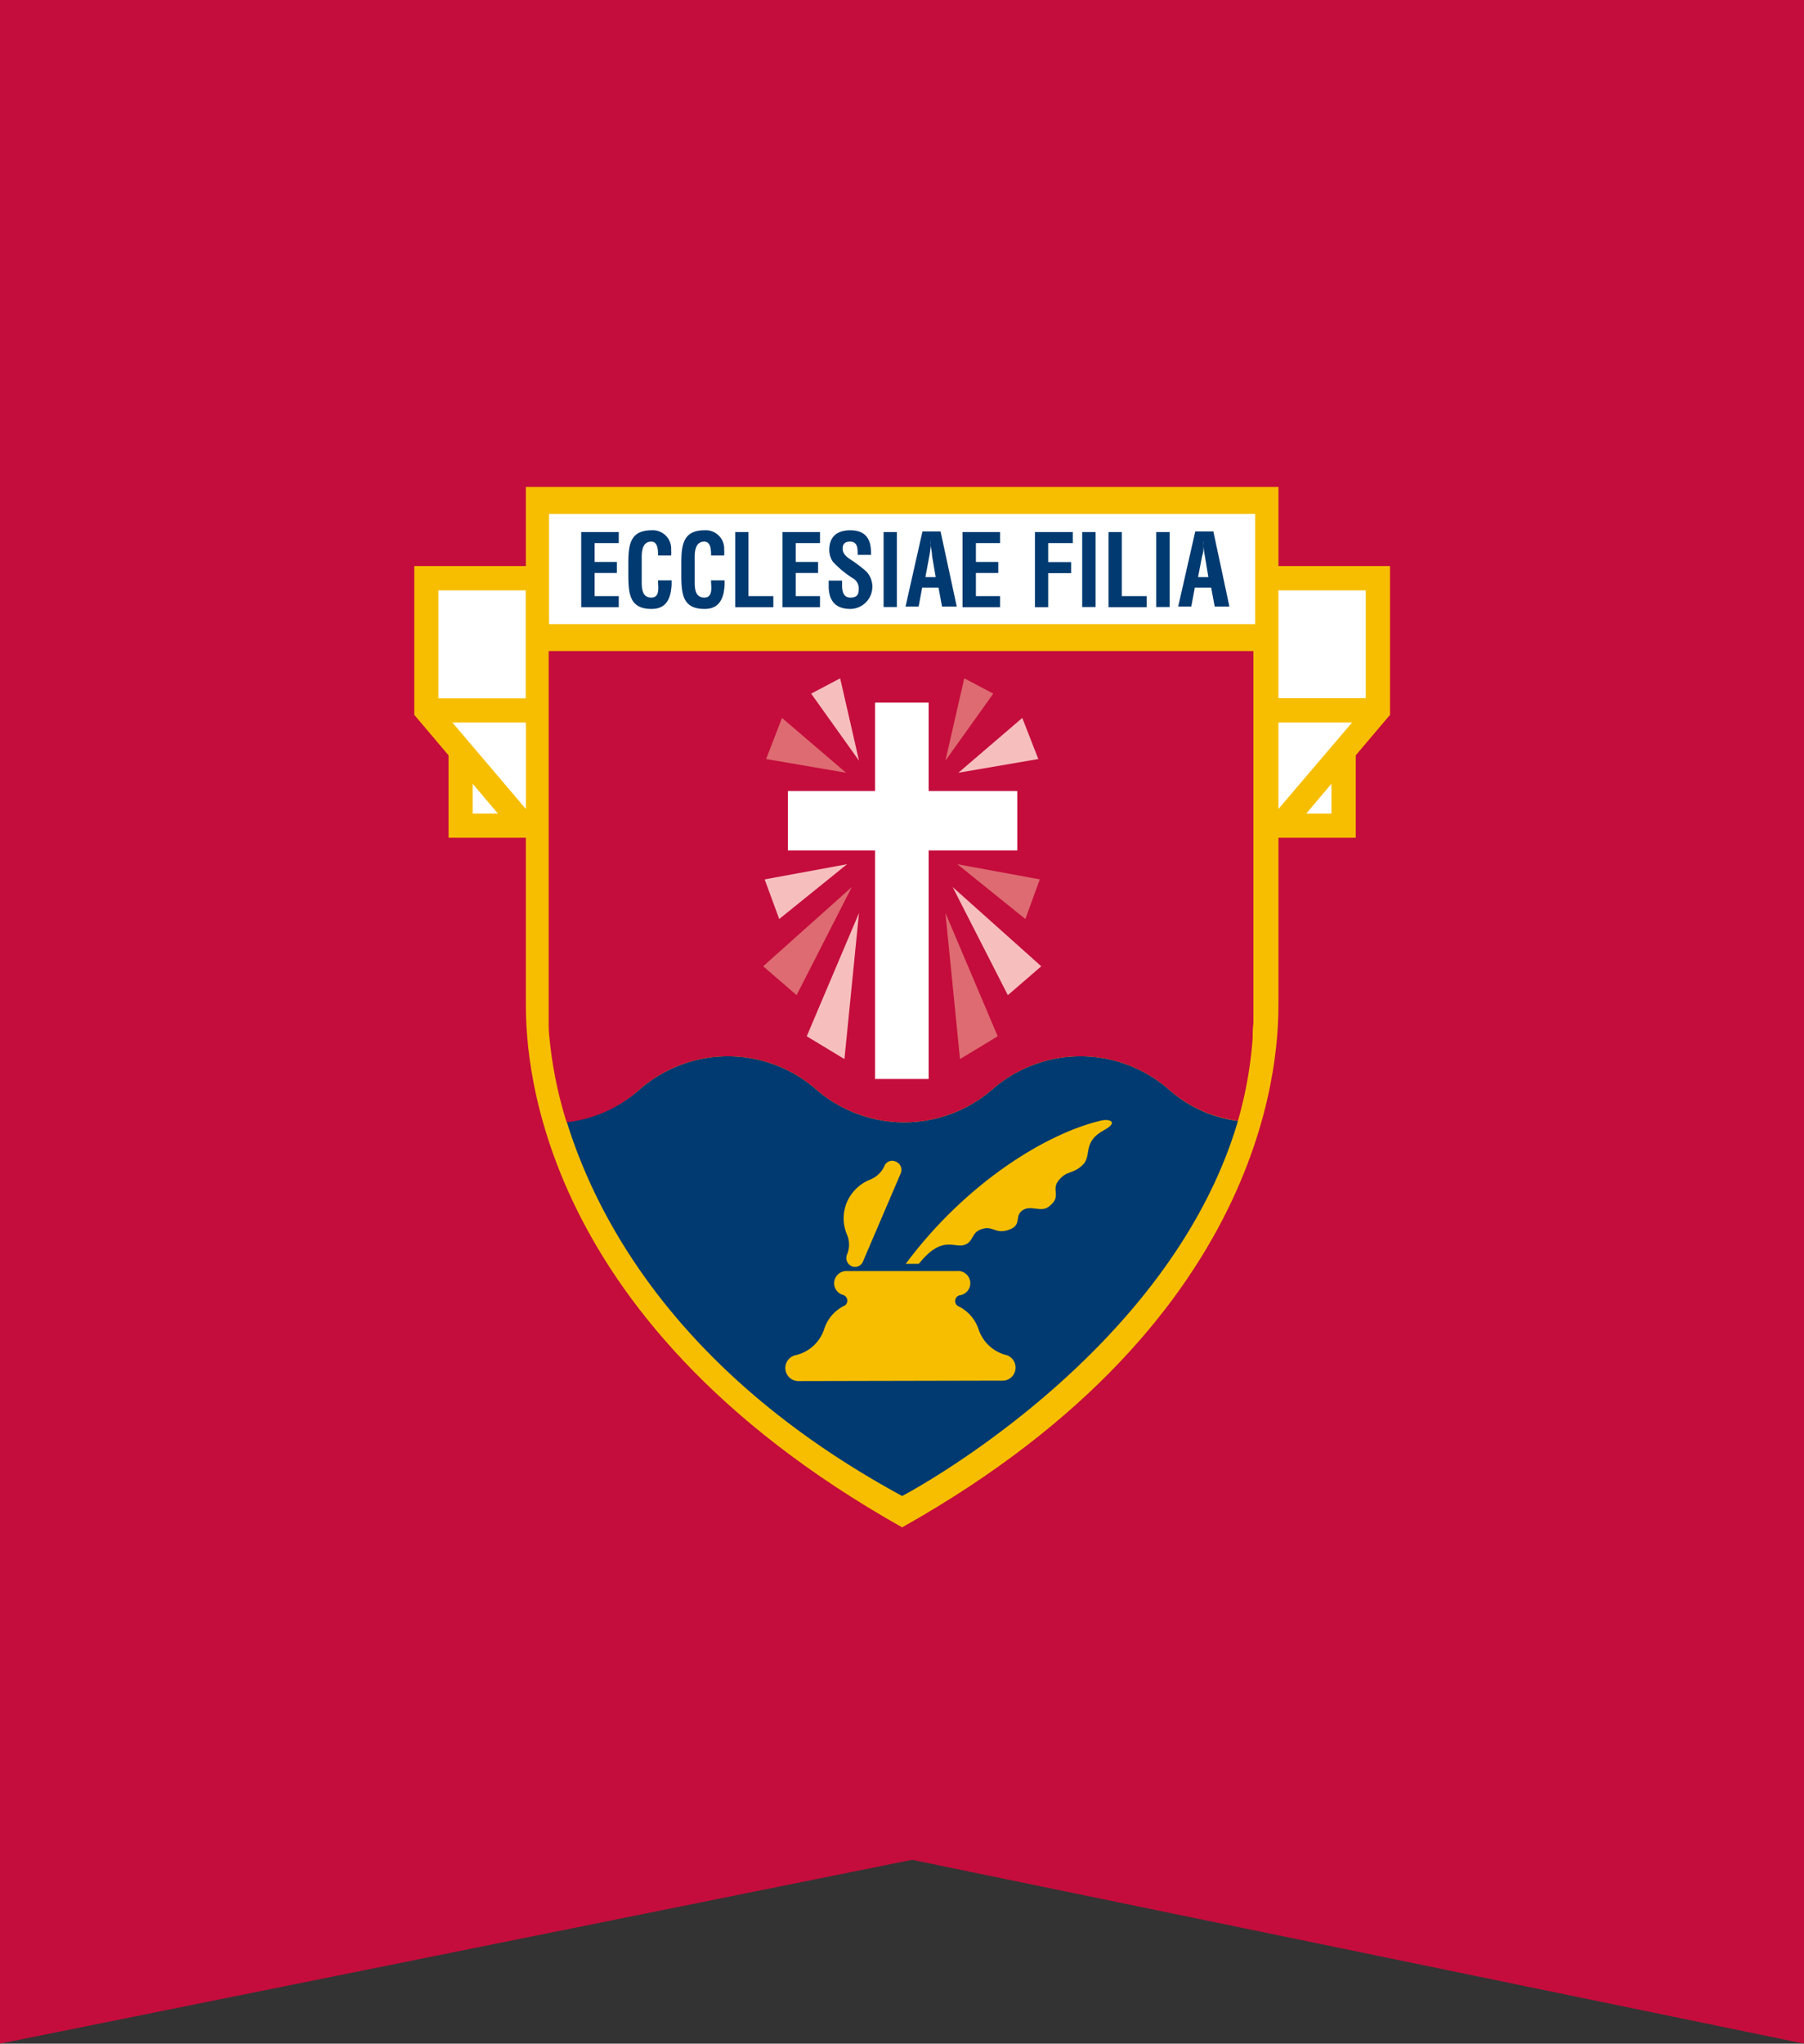 <svg id="Layer_1" data-name="Layer 1" xmlns="http://www.w3.org/2000/svg" xmlns:xlink="http://www.w3.org/1999/xlink" viewBox="0 0 122.54 138.74"><rect x="0" y="0" width="122.54" height="138.74" fill="#333333" stroke="none"/><defs><style>.cls-1{fill:#c40d3c;}.cls-2{fill:#f7be00;}.cls-3{fill:#fff;}.cls-4{fill:#003a70;}.cls-5{fill:url(#radial-gradient);}.cls-6{fill:#f6bfbe;}.cls-7{fill:#de6b71;}</style><radialGradient id="radial-gradient" cx="37.27" cy="69.47" r="0.04" gradientUnits="userSpaceOnUse"><stop offset="0" stop-color="#bc7e70"/><stop offset="0.19" stop-color="#b06756"/><stop offset="0.55" stop-color="#9c3f29"/><stop offset="0.84" stop-color="#8f260d"/><stop offset="1" stop-color="#8a1d03"/></radialGradient></defs><polygon class="cls-1" points="122.54 0 122.54 138.74 61.95 126.26 0 138.74 0 0 122.54 0"/><path class="cls-2" d="M86.84,38.43V33.06H35.72v5.37H28.14v10.1l2.33,2.75v5.59h5.25V68c0,2.84-.09,21.26,25.56,35.69C86.92,89.29,86.84,70.87,86.84,68V56.87h5.25V51.28l2.33-2.75V38.43Z"/><rect class="cls-3" x="29.78" y="40.08" width="5.93" height="7.33"/><polygon class="cls-3" points="35.72 49.05 35.72 54.92 30.73 49.05 35.72 49.05"/><polygon class="cls-3" points="32.11 55.23 32.11 53.21 33.82 55.23 32.11 55.23"/><polygon class="cls-3" points="90.44 55.23 88.73 55.23 90.44 53.21 90.44 55.23"/><path class="cls-3" d="M86.84,54.92V49.05h5Z"/><path class="cls-3" d="M92.77,47.4H86.84V40.08h5.93Z"/><rect class="cls-3" x="37.29" y="34.89" width="47.97" height="7.48"/><polyline class="cls-4" points="39.48 41.22 39.48 36.12 42.03 36.12 42.03 36.87 40.39 36.87 40.39 38.15 41.9 38.15 41.9 38.9 40.39 38.9 40.39 40.47 42.03 40.47 42.03 41.22 39.48 41.22"/><path class="cls-4" d="M45.62,39.4c0,.1,0,.2,0,.3-.05.92-.35,1.64-1.36,1.64-1.48,0-1.58-1-1.58-2.35v-.73c0-1.29.13-2.26,1.58-2.26a1.25,1.25,0,0,1,1.33,1.32,2.55,2.55,0,0,1,0,.39H44.7c0-.33,0-.94-.46-.94-.71,0-.65.89-.65,1.28v1.42c0,.42,0,1.1.65,1.1s.44-.84.46-1.17h.92"/><path class="cls-4" d="M49.22,39.4c0,.1,0,.2,0,.3-.05.92-.35,1.64-1.36,1.64-1.49,0-1.58-1-1.58-2.35v-.73c0-1.29.13-2.26,1.58-2.26a1.25,1.25,0,0,1,1.33,1.32,2.55,2.55,0,0,1,0,.39H48.3c0-.33,0-.94-.46-.94-.71,0-.65.89-.65,1.28v1.42c0,.42,0,1.1.65,1.1s.44-.84.46-1.17h.92"/><polyline class="cls-4" points="49.94 41.22 49.94 36.12 50.84 36.12 50.84 40.47 52.53 40.47 52.53 41.22 49.94 41.22"/><polyline class="cls-4" points="53.15 41.22 53.15 36.12 55.7 36.12 55.7 36.87 54.05 36.87 54.05 38.15 55.57 38.15 55.57 38.9 54.05 38.9 54.05 40.47 55.7 40.47 55.7 41.22 53.15 41.22"/><path class="cls-4" d="M58.26,37.67c0-.45,0-.9-.53-.9-.3,0-.49.13-.49.47s.23.54.51.73a9.05,9.05,0,0,1,1.1.83,1.51,1.51,0,0,1-1.08,2.54c-1.09,0-1.48-.64-1.48-1.55v-.37h.91v.3c0,.49.12.85.57.85s.56-.21.56-.6A.78.78,0,0,0,58,39.3a6.77,6.77,0,0,1-1.43-1.17,1.46,1.46,0,0,1-.24-.78c0-.87.47-1.35,1.43-1.35,1.44,0,1.4,1.17,1.41,1.67h-.88"/><rect class="cls-4" x="60.02" y="36.12" width="0.9" height="5.09"/><path class="cls-4" d="M62.78,39.18h.78l-.25-1.45c0-.23-.06-.47-.09-.7a3.31,3.31,0,0,0,0-.34h0a3.18,3.18,0,0,0,0,.34,5.59,5.59,0,0,1-.09.7l-.27,1.45m-1.35,2,1.15-5.1h1.23l1.1,5.1h-1l-.24-1.29H62.64l-.24,1.29Z"/><polyline class="cls-4" points="65.38 41.22 65.38 36.12 67.93 36.12 67.93 36.87 66.29 36.87 66.29 38.15 67.81 38.15 67.81 38.9 66.29 38.9 66.29 40.47 67.93 40.47 67.93 41.22 65.38 41.22"/><polyline class="cls-4" points="70.3 41.22 70.3 36.12 72.87 36.12 72.87 36.87 71.2 36.87 71.2 38.16 72.76 38.16 72.76 38.91 71.2 38.91 71.2 41.22 70.3 41.22"/><rect class="cls-4" x="73.51" y="36.12" width="0.91" height="5.09"/><polyline class="cls-4" points="75.3 41.22 75.3 36.12 76.2 36.12 76.2 40.47 77.89 40.47 77.89 41.22 75.3 41.22"/><rect class="cls-4" x="78.54" y="36.12" width="0.91" height="5.09"/><path class="cls-4" d="M81.3,39.18h.78l-.24-1.45a5.59,5.59,0,0,1-.09-.7,3.18,3.18,0,0,0,0-.34h0a3.31,3.31,0,0,0,0,.34c0,.23,0,.47-.09.7l-.28,1.45m-1.35,2,1.16-5.1h1.23l1.09,5.1h-1l-.24-1.29H81.16l-.24,1.29Z"/><path class="cls-5" d="M37.27,69.41v.12h0Z"/><path class="cls-4" d="M84.09,76.1A8.73,8.73,0,0,1,79.44,74a9.12,9.12,0,0,0-12.09,0,9.12,9.12,0,0,1-11.86,0A9.12,9.12,0,0,0,43.4,74a8.84,8.84,0,0,1-4.91,2.13c2.08,6.74,7.67,17.23,22.79,25.43C61.28,101.57,79.39,92.09,84.09,76.1Z"/><path class="cls-1" d="M43.4,74a9.12,9.12,0,0,1,12.09,0,9.12,9.12,0,0,0,11.86,0,9.12,9.12,0,0,1,12.09,0,8.73,8.73,0,0,0,4.65,2.09,27.65,27.65,0,0,0,1-5.62c0-.31,0-.63.05-1V44.2H37.27V69.53h0c0,.17,0,.5.06,1a28.05,28.05,0,0,0,1.16,5.66A8.84,8.84,0,0,0,43.4,74Z"/><polyline class="cls-3" points="69.1 53.7 63.08 53.7 63.08 47.7 59.44 47.7 59.44 53.7 53.52 53.7 53.52 57.74 59.44 57.74 59.44 73.25 63.08 73.25 63.08 57.74 69.1 57.74 69.1 53.7"/><polyline class="cls-6" points="58.35 51.64 57.07 46.05 55.1 47.09 58.35 51.64"/><polyline class="cls-7" points="53.12 48.74 52.04 51.53 57.47 52.46 53.12 48.74"/><polyline class="cls-6" points="57.54 58.67 51.94 59.7 52.93 62.39 57.54 58.67"/><polyline class="cls-7" points="57.86 60.22 51.84 65.6 54.11 67.56 57.86 60.22"/><polyline class="cls-6" points="58.35 61.98 54.8 70.35 57.36 71.9 58.35 61.98"/><polyline class="cls-7" points="64.22 51.64 65.5 46.05 67.47 47.09 64.22 51.64"/><polyline class="cls-6" points="69.44 48.74 70.53 51.53 65.1 52.46 69.44 48.74"/><polyline class="cls-7" points="65.03 58.67 70.63 59.7 69.65 62.39 65.03 58.67"/><polyline class="cls-6" points="64.71 60.22 70.73 65.6 68.46 67.56 64.71 60.22"/><polyline class="cls-7" points="64.22 61.98 67.77 70.35 65.21 71.9 64.22 61.98"/><path class="cls-2" d="M68.17,93.73A.89.89,0,0,0,68.38,92a2.67,2.67,0,0,1-1.92-1.79,2.68,2.68,0,0,0-1.4-1.55.4.4,0,0,1-.18-.33.41.41,0,0,1,.28-.39h0A.82.82,0,0,0,65,86.29H57.48a.83.83,0,0,0-.82.83.82.82,0,0,0,.61.79h0a.42.42,0,0,1,.29.39.4.4,0,0,1-.18.33A2.66,2.66,0,0,0,56,90.18,2.67,2.67,0,0,1,54.05,92a.89.89,0,0,0,.22,1.76Z"/><path class="cls-2" d="M61.52,85.8c4.14-5.55,9.57-8.84,13.21-9.71.58-.17,1.32.06.27.63-1.54.83-.78,1.75-1.48,2.39s-1,.31-1.59,1,.27,1.11-.72,1.83c-.54.38-1.19-.16-1.76.23s0,1-.92,1.32-1.07-.3-1.84-.05-.51.86-1.2,1.08S64,83.82,62.41,85.8Z"/><path class="cls-2" d="M60.11,79.08a1.79,1.79,0,0,1-1,1h0a2.88,2.88,0,0,0-1.58,1.53,2.8,2.8,0,0,0,0,2.2h0a1.72,1.72,0,0,1,0,1.37.61.61,0,0,0,.32.78.58.58,0,0,0,.77-.32l2.57-6a.6.6,0,0,0-.32-.77A.58.58,0,0,0,60.11,79.08Z"/></svg>